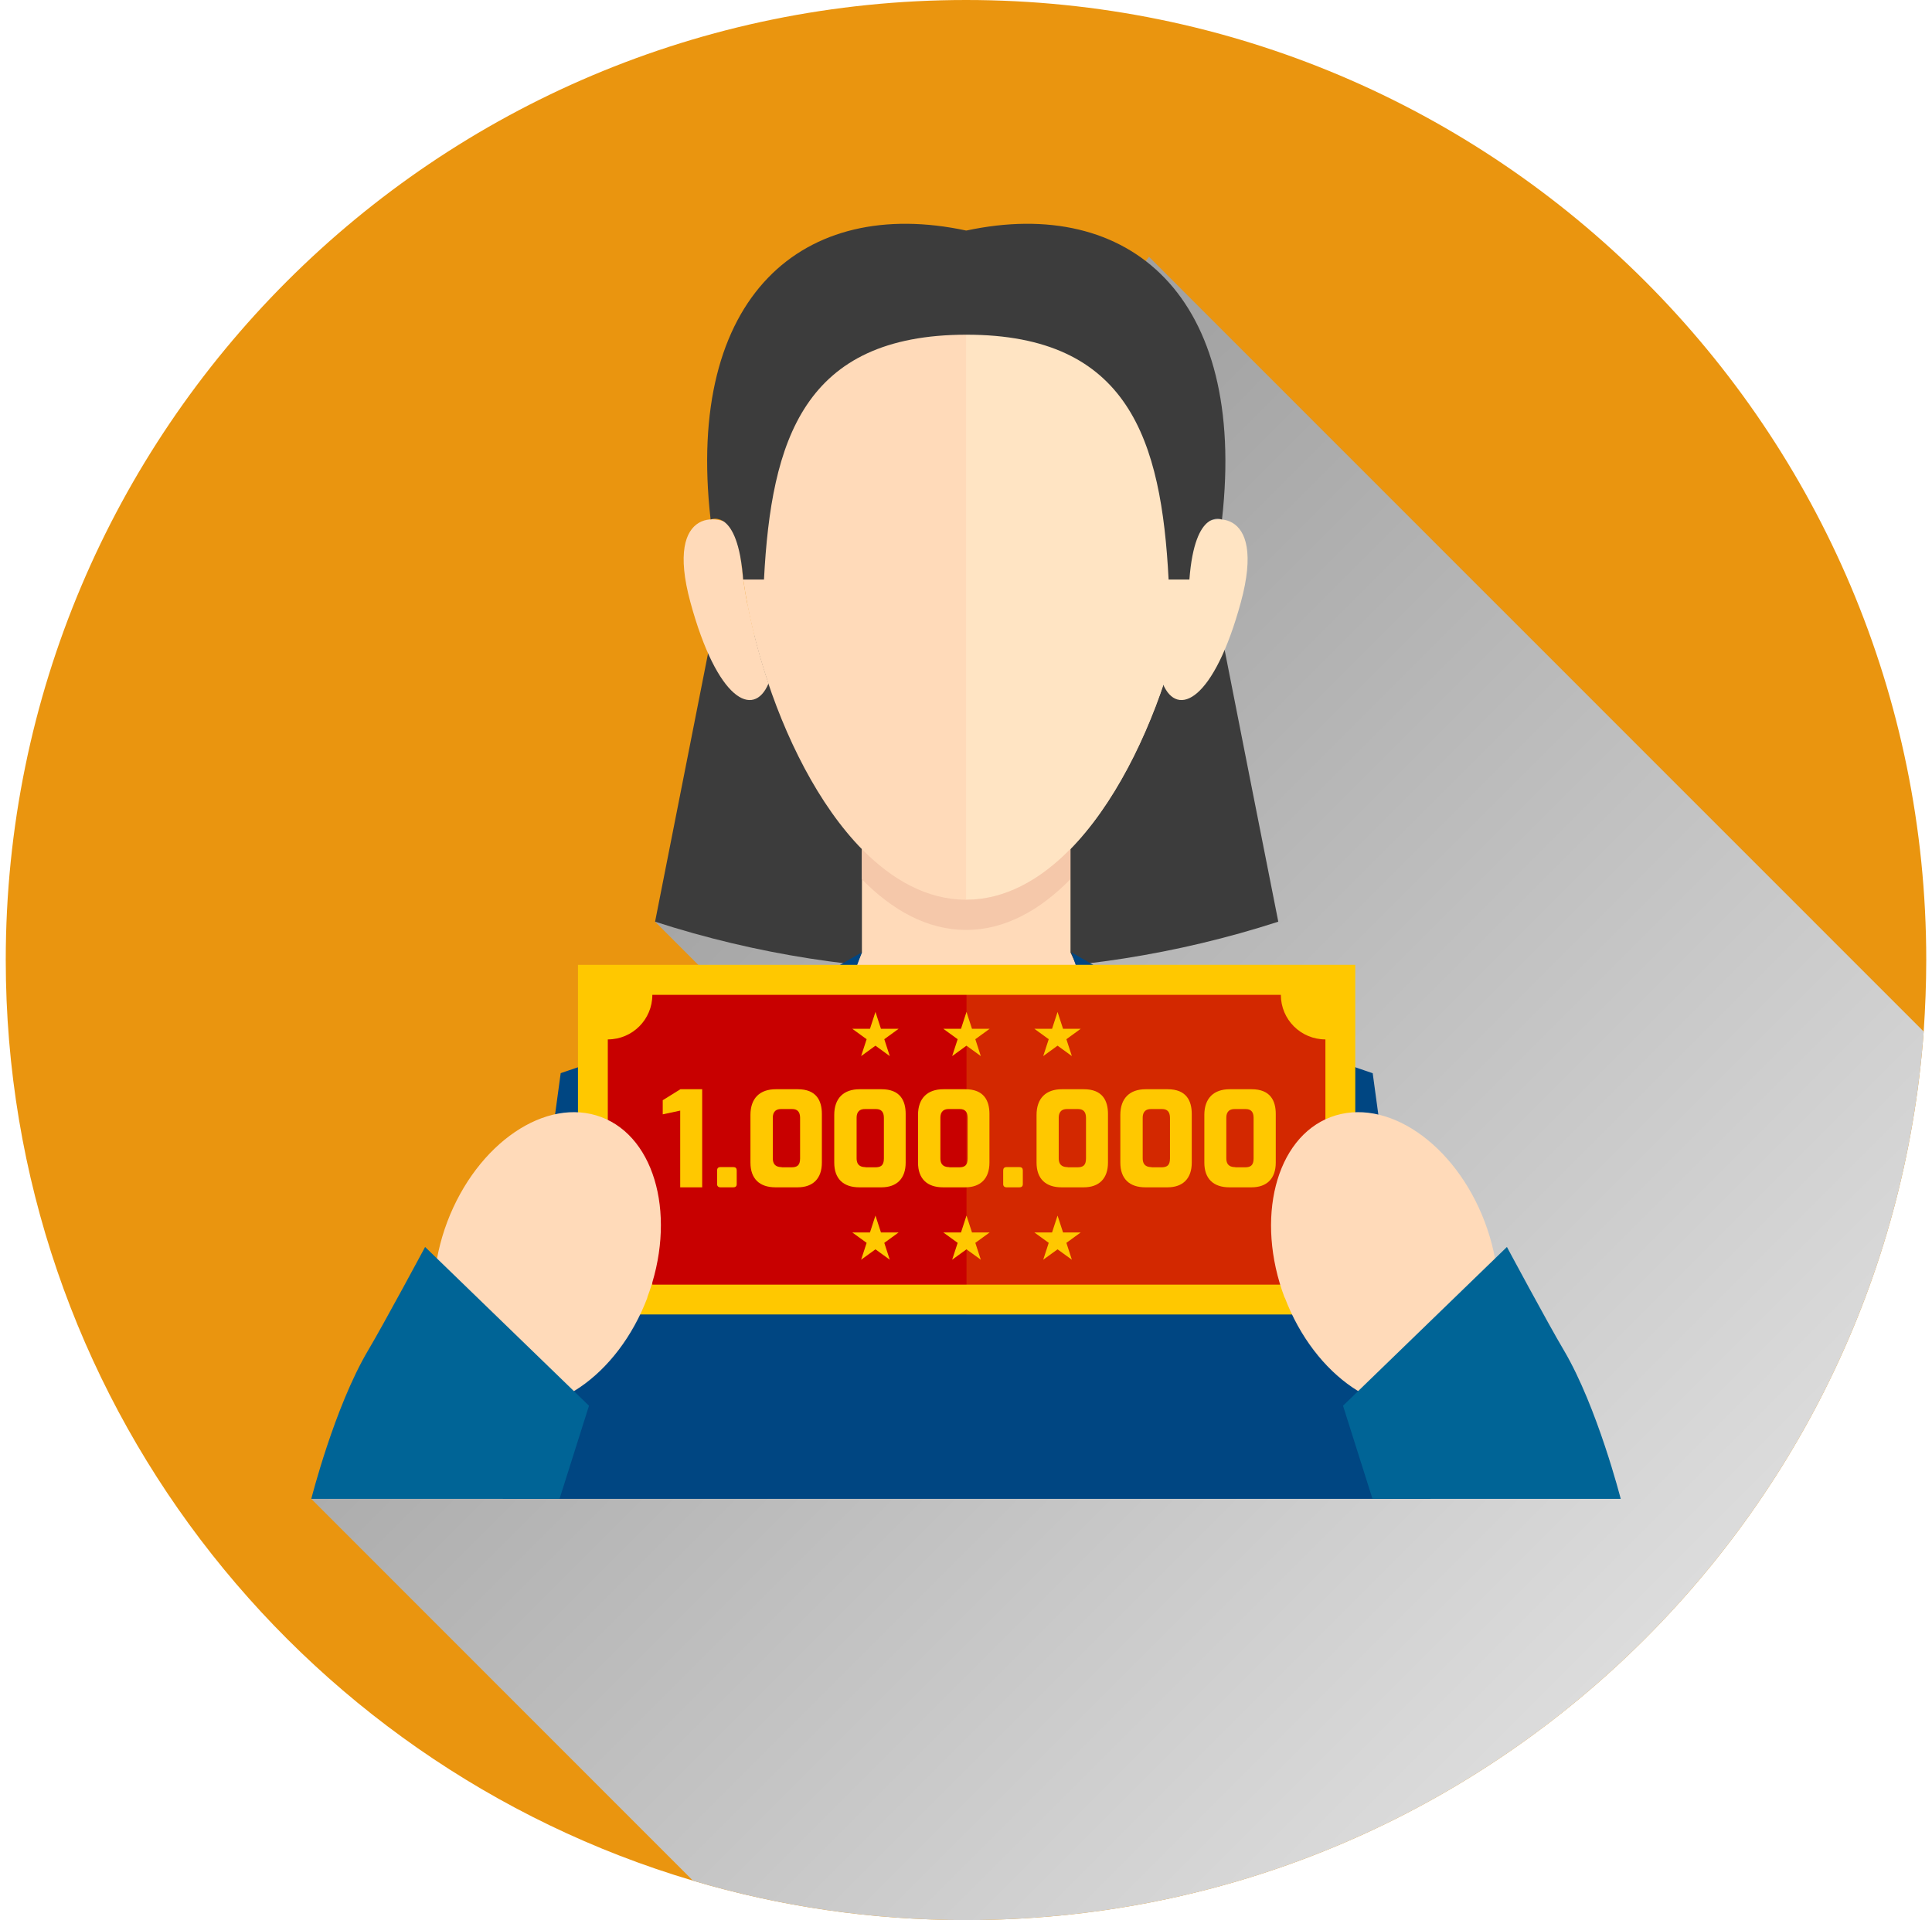 <svg width="168" height="167" viewBox="0 0 168 167" fill="none" xmlns="http://www.w3.org/2000/svg">
<path d="M167.5 83.492C167.5 85.59 167.415 87.655 167.278 89.72C164.087 132.924 128.015 167 84.008 167C75.767 167 67.781 165.806 60.256 163.57C25.703 153.332 0.5 121.355 0.5 83.492C0.5 37.386 37.886 0 84.008 0C130.131 0 167.5 37.386 167.5 83.492Z" fill="#EA950F"/>
<path style="mix-blend-mode:multiply" d="M167.279 89.719C164.088 132.924 128.016 167 84.009 167C75.767 167 67.782 165.805 60.257 163.57L27.068 130.365L65.393 88.593L56.964 80.164L99.912 22.336L167.279 89.719Z" fill="url(#paint0_linear_5669_3286)"/>
<path d="M111.156 80.164C93.598 85.846 74.521 85.846 56.963 80.164C58.942 70.165 59.915 65.183 61.894 55.183H106.225C108.187 65.165 109.177 70.165 111.156 80.164Z" fill="#3C3C3C"/>
<path d="M84.008 78.253C93.734 78.253 100.799 64.107 103.017 52.607C105.235 41.106 104.126 22.541 84.008 22.541C63.89 22.541 62.781 41.106 64.999 52.607C67.218 64.107 74.282 78.253 84.008 78.253Z" fill="#FFDAB9"/>
<path d="M65.001 52.607C64.626 50.678 64.353 48.546 64.251 46.344C64.216 46.259 64.199 46.191 64.199 46.191C62.919 44.536 57.715 43.87 60.036 52.385C62.356 60.9 65.53 62.521 66.827 59.449C66.059 57.146 65.445 54.825 65.018 52.607H65.001Z" fill="#FFDAB9"/>
<path d="M102.933 52.607C103.309 50.678 103.582 48.546 103.684 46.344C103.718 46.259 103.735 46.191 103.735 46.191C105.032 44.536 110.219 43.87 107.899 52.385C105.578 60.9 102.387 62.521 101.107 59.449C101.875 57.146 102.49 54.825 102.916 52.607H102.933Z" fill="#FFE4C3"/>
<path d="M84.01 76.922C80.631 76.922 77.594 75.216 74.949 72.52V82.843L71.195 91.767L85.955 104.053L96.944 91.119L93.088 82.843V72.52C90.443 75.216 87.388 76.922 84.027 76.922H84.01Z" fill="#FFDAB9"/>
<path d="M103.018 52.607C105.237 41.106 104.128 22.541 84.01 22.541V78.253C93.736 78.253 100.8 64.107 103.018 52.607Z" fill="#FFE4C3"/>
<path d="M119.348 93.337L99.895 86.699L93.156 82.826C93.156 82.826 94.333 86.068 94.367 86.836C94.452 89.174 92.695 94.412 84.061 94.446C75.375 94.446 73.55 89.174 73.652 86.836C73.686 86.068 74.949 82.826 74.949 82.826L68.209 86.699L48.756 93.337L43.723 130.365H124.399L119.365 93.337H119.348Z" fill="#004682"/>
<path d="M93.071 73.851C90.426 76.547 87.371 78.253 84.01 78.253C80.648 78.253 77.594 76.547 74.949 73.851V76.478C77.594 79.174 80.648 80.881 84.01 80.881C87.371 80.881 90.426 79.174 93.071 76.478V73.851Z" fill="#F5C8AA"/>
<path d="M117.846 83.918H50.258V114.325H117.846V83.918Z" fill="#FFC800"/>
<path d="M56.725 111.731C56.725 109.581 54.984 107.858 52.852 107.858V90.402C55.002 90.402 56.725 88.662 56.725 86.529H111.379C111.379 88.679 113.12 90.402 115.253 90.402V107.858C113.103 107.858 111.379 109.598 111.379 111.731H56.725Z" fill="#C80000"/>
<path d="M57.629 95.692L59.165 94.736H61.059V103.268H59.148V96.596L57.629 96.92V95.692Z" fill="#FFC800"/>
<path d="M62.355 101.8C62.355 101.63 62.441 101.51 62.629 101.51H63.772C63.977 101.51 64.062 101.613 64.062 101.8V102.995C64.062 103.2 63.925 103.268 63.772 103.268H62.629C62.475 103.268 62.355 103.165 62.355 102.995V101.8Z" fill="#FFC800"/>
<path d="M65.256 96.971C65.256 95.521 66.075 94.736 67.457 94.736H69.368C70.989 94.736 71.467 95.726 71.467 96.886V101.118C71.467 102.5 70.699 103.268 69.351 103.268H67.44C66.041 103.268 65.256 102.517 65.256 101.118V96.971ZM67.952 101.527H68.805C69.283 101.527 69.573 101.391 69.573 100.759V97.227C69.573 96.698 69.334 96.46 68.89 96.46H67.918C67.252 96.46 67.201 96.971 67.201 97.227V100.742C67.201 101.425 67.645 101.51 67.986 101.51L67.952 101.527Z" fill="#FFC800"/>
<path d="M72.543 96.971C72.543 95.521 73.362 94.736 74.744 94.736H76.655C78.276 94.736 78.754 95.726 78.754 96.886V101.118C78.754 102.5 77.986 103.268 76.638 103.268H74.727C73.328 103.268 72.543 102.517 72.543 101.118V96.971ZM75.239 101.527H76.092C76.57 101.527 76.86 101.391 76.86 100.759V97.227C76.86 96.698 76.621 96.46 76.177 96.46H75.205C74.539 96.46 74.488 96.971 74.488 97.227V100.742C74.488 101.425 74.932 101.51 75.273 101.51L75.239 101.527Z" fill="#FFC800"/>
<path d="M79.828 96.971C79.828 95.521 80.647 94.736 82.029 94.736H83.94C85.561 94.736 86.039 95.726 86.039 96.886V101.118C86.039 102.5 85.271 103.268 83.923 103.268H82.012C80.613 103.268 79.828 102.517 79.828 101.118V96.971ZM82.524 101.527H83.377C83.855 101.527 84.145 101.391 84.145 100.759V97.227C84.145 96.698 83.906 96.46 83.463 96.46H82.49C81.825 96.46 81.773 96.971 81.773 97.227V100.742C81.773 101.425 82.217 101.51 82.558 101.51L82.524 101.527Z" fill="#FFC800"/>
<path d="M87.234 101.8C87.234 101.63 87.32 101.51 87.507 101.51H88.651C88.855 101.51 88.941 101.613 88.941 101.8V102.995C88.941 103.2 88.804 103.268 88.651 103.268H87.507C87.354 103.268 87.234 103.165 87.234 102.995V101.8Z" fill="#FFC800"/>
<path d="M90.135 96.971C90.135 95.521 90.954 94.736 92.336 94.736H94.247C95.868 94.736 96.346 95.726 96.346 96.886V101.118C96.346 102.5 95.578 103.268 94.23 103.268H92.319C90.92 103.268 90.135 102.517 90.135 101.118V96.971ZM92.831 101.527H93.667C94.145 101.527 94.435 101.391 94.435 100.759V97.227C94.435 96.698 94.196 96.46 93.752 96.46H92.78C92.114 96.46 92.063 96.971 92.063 97.227V100.742C92.063 101.425 92.507 101.51 92.848 101.51L92.831 101.527Z" fill="#FFC800"/>
<path d="M97.42 96.971C97.42 95.521 98.239 94.736 99.621 94.736H101.532C103.153 94.736 103.631 95.726 103.631 96.886V101.118C103.631 102.5 102.863 103.268 101.515 103.268H99.604C98.205 103.268 97.42 102.517 97.42 101.118V96.971ZM100.116 101.527H100.969C101.447 101.527 101.737 101.391 101.737 100.759V97.227C101.737 96.698 101.498 96.46 101.054 96.46H100.082C99.416 96.46 99.365 96.971 99.365 97.227V100.742C99.365 101.425 99.809 101.51 100.15 101.51L100.116 101.527Z" fill="#FFC800"/>
<path d="M104.725 96.971C104.725 95.521 105.544 94.736 106.926 94.736H108.837C110.458 94.736 110.936 95.726 110.936 96.886V101.118C110.936 102.5 110.168 103.268 108.82 103.268H106.909C105.51 103.268 104.725 102.517 104.725 101.118V96.971ZM107.404 101.527H108.24C108.717 101.527 109.008 101.391 109.008 100.759V97.227C109.008 96.698 108.769 96.46 108.325 96.46H107.352C106.687 96.46 106.636 96.971 106.636 97.227V100.742C106.636 101.425 107.079 101.51 107.421 101.51L107.404 101.527Z" fill="#FFC800"/>
<path d="M84.043 88.013L84.521 89.481H86.056L84.811 90.385L85.288 91.853L84.043 90.948L82.797 91.853L83.275 90.385L82.029 89.481H83.565L84.043 88.013Z" fill="#FFC800"/>
<path d="M91.961 88.013L92.439 89.481H93.974L92.729 90.385L93.206 91.853L91.961 90.948L90.715 91.853L91.193 90.385L89.947 89.481H91.483L91.961 88.013Z" fill="#FFC800"/>
<path d="M76.127 88.013L76.605 89.481H78.14L76.895 90.385L77.372 91.853L76.127 90.948L74.881 91.853L75.359 90.385L74.113 89.481H75.649L76.127 88.013Z" fill="#FFC800"/>
<path d="M84.043 105.725L84.521 107.193H86.056L84.811 108.097L85.288 109.564L84.043 108.66L82.797 109.564L83.275 108.097L82.029 107.193H83.565L84.043 105.725Z" fill="#FFC800"/>
<path d="M91.961 105.725L92.439 107.193H93.974L92.729 108.097L93.206 109.564L91.961 108.66L90.715 109.564L91.193 108.097L89.947 107.193H91.483L91.961 105.725Z" fill="#FFC800"/>
<path d="M76.127 105.725L76.605 107.193H78.14L76.895 108.097L77.372 109.564L76.127 108.66L74.881 109.564L75.359 108.097L74.113 107.193H75.649L76.127 105.725Z" fill="#FFC800"/>
<g style="mix-blend-mode:screen" opacity="0.2">
<path d="M117.846 83.918H84.043V114.325H117.846V83.918Z" fill="#FFC800"/>
</g>
<path d="M84.059 20.05H84.008C69.863 17.029 59.573 25.715 61.792 45.184C61.792 45.184 64.146 44.092 64.624 50.406H66.433C67.064 38.273 69.88 29.127 84.025 29.11C98.171 29.11 100.986 38.273 101.618 50.406H103.426C103.904 44.109 106.259 45.184 106.259 45.184C108.46 25.715 98.188 17.029 84.042 20.05H84.059Z" fill="#3C3C3C"/>
<path d="M56.297 112.858C53.703 119.7 47.714 123.778 42.902 121.97C38.107 120.144 36.316 113.131 38.892 106.271C41.486 99.429 47.475 95.351 52.287 97.159C57.082 98.968 58.874 105.998 56.28 112.858H56.297Z" fill="#FFDAB9"/>
<path d="M51.213 122.277L48.654 130.365H27.068C27.068 130.365 29.082 122.396 32 117.465C33.399 115.11 36.965 108.455 36.965 108.455L51.23 122.277H51.213Z" fill="#006496"/>
<path d="M111.72 112.858C114.314 119.7 120.303 123.778 125.115 121.97C129.91 120.144 131.701 113.131 129.108 106.271C126.514 99.429 120.525 95.351 115.713 97.159C110.918 98.968 109.126 105.998 111.703 112.858H111.72Z" fill="#FFDAB9"/>
<path d="M116.789 122.277L119.348 130.365H140.933C140.933 130.365 138.903 122.396 136.002 117.465C134.603 115.11 131.037 108.455 131.037 108.455L116.771 122.277H116.789Z" fill="#006496"/>
<defs>
<linearGradient id="paint0_linear_5669_3286" x1="54.694" y1="67.554" x2="136.36" y2="149.22" gradientUnits="userSpaceOnUse">
<stop stop-color="#A0A0A0"/>
<stop offset="1" stop-color="#DCDCDC"/>
</linearGradient>
</defs>
</svg>
